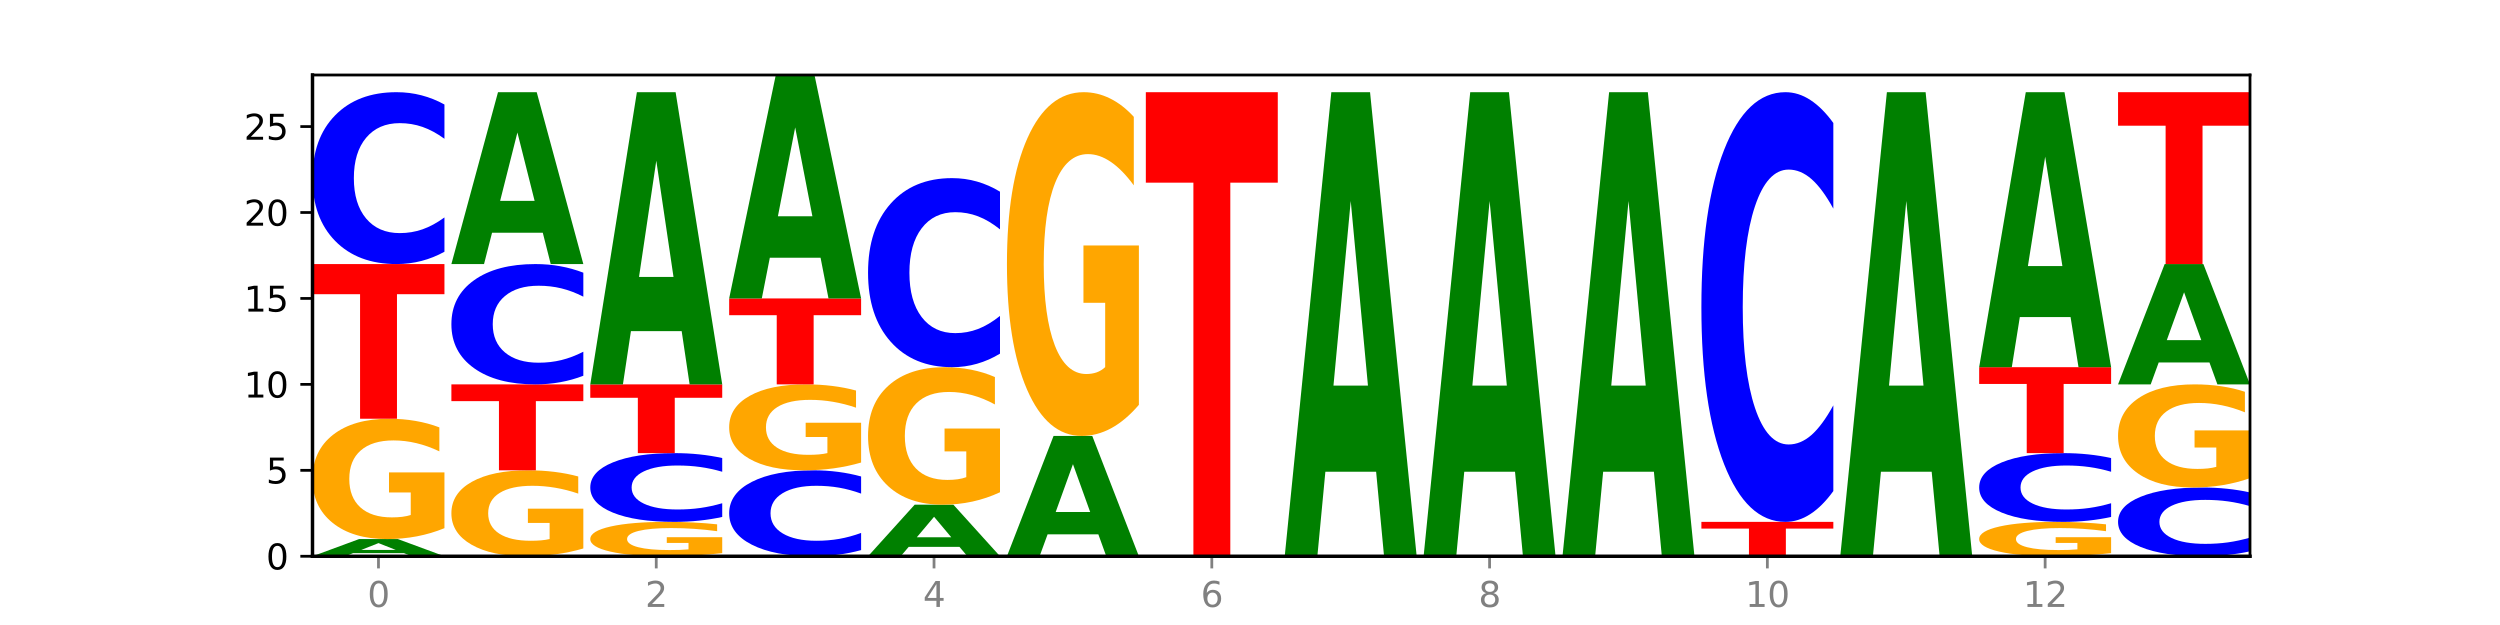 <?xml version="1.0" encoding="utf-8" standalone="no"?>
<!DOCTYPE svg PUBLIC "-//W3C//DTD SVG 1.1//EN"
  "http://www.w3.org/Graphics/SVG/1.1/DTD/svg11.dtd">
<svg xmlns:xlink="http://www.w3.org/1999/xlink" width="720pt" height="180pt" viewBox="0 0 720 180" xmlns="http://www.w3.org/2000/svg" version="1.1">
 <defs>
  <style type="text/css">*{stroke-linejoin: round; stroke-linecap: butt}</style>
 </defs>
 <g id="figure_1">
  <g id="patch_1">
   <path d="M 0 180 
L 720 180 
L 720 0 
L 0 0 
z
" style="fill: #ffffff"/>
  </g>
  <g id="axes_1">
   <g id="patch_2">
    <path d="M 90 160.2 
L 648 160.2 
L 648 21.6 
L 90 21.6 
z
" style="fill: #ffffff"/>
   </g>
   <g id="line2d_1">
    <path d="M 90 160.2 
L 648 160.2 
" clip-path="url(#p449f1e75b8)" style="fill: none; stroke: #000000; stroke-width: 0.5; stroke-linecap: square"/>
   </g>
   <g id="patch_3">
    <path d="M 116.323 159.298 
L 101.708 159.298 
L 99.401 160.2 
L 90 160.2 
L 103.425 155.25 
L 114.575 155.25 
L 128 160.2 
L 118.607 160.2 
L 116.323 159.298 
z
M 104.039 158.38 
L 113.969 158.38 
L 109.012 156.411 
L 104.039 158.38 
z
" clip-path="url(#p449f1e75b8)" style="fill: #008000"/>
   </g>
   <g id="patch_4">
    <path d="M 128 152.115 
Q 124.168 153.682 120.046 154.47 
Q 115.924 155.25 111.529 155.25 
Q 101.599 155.25 95.8 150.583 
Q 90 145.916 90 137.936 
Q 90 129.862 95.902 125.231 
Q 101.812 120.6 112.091 120.6 
Q 116.052 120.6 119.68 121.23 
Q 123.316 121.853 126.535 123.084 
L 126.535 129.991 
Q 123.214 128.409 119.926 127.629 
Q 116.639 126.841 113.335 126.841 
Q 107.22 126.841 103.907 129.719 
Q 100.594 132.589 100.594 137.936 
Q 100.594 143.232 103.788 146.124 
Q 106.982 149.009 112.858 149.009 
Q 114.459 149.009 115.83 148.844 
Q 117.201 148.672 118.291 148.314 
L 118.291 141.829 
L 112.032 141.829 
L 112.032 136.053 
L 128 136.053 
L 128 152.115 
z
" clip-path="url(#p449f1e75b8)" style="fill: #ffa600"/>
   </g>
   <g id="patch_5">
    <path d="M 90 76.05 
L 128 76.05 
L 128 84.738 
L 114.329 84.738 
L 114.329 120.6 
L 103.698 120.6 
L 103.698 84.738 
L 90 84.738 
L 90 76.05 
z
" clip-path="url(#p449f1e75b8)" style="fill: #ff0000"/>
   </g>
   <g id="patch_6">
    <path d="M 128 72.502 
Q 124.821 74.261 121.384 75.15 
Q 117.947 76.05 114.204 76.05 
Q 103.04 76.05 96.52 69.383 
Q 90 62.716 90 51.315 
Q 90 39.873 96.52 33.217 
Q 103.04 26.55 114.204 26.55 
Q 117.947 26.55 121.384 27.45 
Q 124.821 28.339 128 30.098 
L 128 39.965 
Q 124.793 37.634 121.681 36.55 
Q 118.569 35.466 115.132 35.466 
Q 108.966 35.466 105.434 39.689 
Q 101.91 43.902 101.91 51.315 
Q 101.91 58.698 105.434 62.921 
Q 108.966 67.134 115.132 67.134 
Q 118.569 67.134 121.681 66.05 
Q 124.793 64.956 128 62.624 
L 128 72.502 
z
" clip-path="url(#p449f1e75b8)" style="fill: #0000ff"/>
   </g>
   <g id="patch_7">
    <path d="M 168 157.961 
Q 164.168 159.08 160.046 159.643 
Q 155.924 160.2 151.529 160.2 
Q 141.599 160.2 135.8 156.867 
Q 130 153.533 130 147.833 
Q 130 142.066 135.902 138.758 
Q 141.812 135.45 152.091 135.45 
Q 156.052 135.45 159.68 135.9 
Q 163.316 136.345 166.535 137.224 
L 166.535 142.158 
Q 163.214 141.028 159.926 140.471 
Q 156.639 139.908 153.335 139.908 
Q 147.22 139.908 143.907 141.963 
Q 140.594 144.014 140.594 147.833 
Q 140.594 151.616 143.788 153.681 
Q 146.982 155.742 152.858 155.742 
Q 154.459 155.742 155.83 155.624 
Q 157.201 155.502 158.291 155.246 
L 158.291 150.614 
L 152.032 150.614 
L 152.032 146.488 
L 168 146.488 
L 168 157.961 
z
" clip-path="url(#p449f1e75b8)" style="fill: #ffa600"/>
   </g>
   <g id="patch_8">
    <path d="M 130 110.7 
L 168 110.7 
L 168 115.527 
L 154.329 115.527 
L 154.329 135.45 
L 143.698 135.45 
L 143.698 115.527 
L 130 115.527 
L 130 110.7 
z
" clip-path="url(#p449f1e75b8)" style="fill: #ff0000"/>
   </g>
   <g id="patch_9">
    <path d="M 168 108.216 
Q 164.821 109.447 161.384 110.07 
Q 157.947 110.7 154.204 110.7 
Q 143.04 110.7 136.52 106.033 
Q 130 101.366 130 93.386 
Q 130 85.376 136.52 80.717 
Q 143.04 76.05 154.204 76.05 
Q 157.947 76.05 161.384 76.68 
Q 164.821 77.303 168 78.534 
L 168 85.441 
Q 164.793 83.809 161.681 83.05 
Q 158.569 82.291 155.132 82.291 
Q 148.966 82.291 145.434 85.248 
Q 141.91 88.196 141.91 93.386 
Q 141.91 98.554 145.434 101.51 
Q 148.966 104.459 155.132 104.459 
Q 158.569 104.459 161.681 103.7 
Q 164.793 102.934 168 101.302 
L 168 108.216 
z
" clip-path="url(#p449f1e75b8)" style="fill: #0000ff"/>
   </g>
   <g id="patch_10">
    <path d="M 156.323 67.033 
L 141.708 67.033 
L 139.401 76.05 
L 130 76.05 
L 143.425 26.55 
L 154.575 26.55 
L 168 76.05 
L 158.607 76.05 
L 156.323 67.033 
z
M 144.039 57.846 
L 153.969 57.846 
L 149.012 38.156 
L 144.039 57.846 
z
" clip-path="url(#p449f1e75b8)" style="fill: #008000"/>
   </g>
   <g id="patch_11">
    <path d="M 208 159.304 
Q 204.168 159.752 200.046 159.977 
Q 195.924 160.2 191.529 160.2 
Q 181.599 160.2 175.8 158.867 
Q 170 157.533 170 155.253 
Q 170 152.946 175.902 151.623 
Q 181.812 150.3 192.091 150.3 
Q 196.052 150.3 199.68 150.48 
Q 203.316 150.658 206.535 151.01 
L 206.535 152.983 
Q 203.214 152.531 199.926 152.308 
Q 196.639 152.083 193.335 152.083 
Q 187.22 152.083 183.907 152.905 
Q 180.594 153.725 180.594 155.253 
Q 180.594 156.766 183.788 157.593 
Q 186.982 158.417 192.858 158.417 
Q 194.459 158.417 195.83 158.37 
Q 197.201 158.321 198.291 158.218 
L 198.291 156.366 
L 192.032 156.366 
L 192.032 154.715 
L 208 154.715 
L 208 159.304 
z
" clip-path="url(#p449f1e75b8)" style="fill: #ffa600"/>
   </g>
   <g id="patch_12">
    <path d="M 208 148.881 
Q 204.821 149.584 201.384 149.94 
Q 197.947 150.3 194.204 150.3 
Q 183.04 150.3 176.52 147.633 
Q 170 144.967 170 140.406 
Q 170 135.829 176.52 133.167 
Q 183.04 130.5 194.204 130.5 
Q 197.947 130.5 201.384 130.86 
Q 204.821 131.216 208 131.919 
L 208 135.866 
Q 204.793 134.934 201.681 134.5 
Q 198.569 134.067 195.132 134.067 
Q 188.966 134.067 185.434 135.756 
Q 181.91 137.441 181.91 140.406 
Q 181.91 143.359 185.434 145.048 
Q 188.966 146.733 195.132 146.733 
Q 198.569 146.733 201.681 146.3 
Q 204.793 145.862 208 144.93 
L 208 148.881 
z
" clip-path="url(#p449f1e75b8)" style="fill: #0000ff"/>
   </g>
   <g id="patch_13">
    <path d="M 170 110.7 
L 208 110.7 
L 208 114.562 
L 194.329 114.562 
L 194.329 130.5 
L 183.698 130.5 
L 183.698 114.562 
L 170 114.562 
L 170 110.7 
z
" clip-path="url(#p449f1e75b8)" style="fill: #ff0000"/>
   </g>
   <g id="patch_14">
    <path d="M 196.323 95.37 
L 181.708 95.37 
L 179.401 110.7 
L 170 110.7 
L 183.425 26.55 
L 194.575 26.55 
L 208 110.7 
L 198.607 110.7 
L 196.323 95.37 
z
M 184.039 79.752 
L 193.969 79.752 
L 189.012 46.28 
L 184.039 79.752 
z
" clip-path="url(#p449f1e75b8)" style="fill: #008000"/>
   </g>
   <g id="patch_15">
    <path d="M 248 158.426 
Q 244.821 159.305 241.384 159.75 
Q 237.947 160.2 234.204 160.2 
Q 223.04 160.2 216.52 156.867 
Q 210 153.533 210 147.833 
Q 210 142.112 216.52 138.783 
Q 223.04 135.45 234.204 135.45 
Q 237.947 135.45 241.384 135.9 
Q 244.821 136.345 248 137.224 
L 248 142.158 
Q 244.793 140.992 241.681 140.45 
Q 238.569 139.908 235.132 139.908 
Q 228.966 139.908 225.434 142.02 
Q 221.91 144.126 221.91 147.833 
Q 221.91 151.524 225.434 153.635 
Q 228.966 155.742 235.132 155.742 
Q 238.569 155.742 241.681 155.2 
Q 244.793 154.653 248 153.487 
L 248 158.426 
z
" clip-path="url(#p449f1e75b8)" style="fill: #0000ff"/>
   </g>
   <g id="patch_16">
    <path d="M 248 133.211 
Q 244.168 134.33 240.046 134.893 
Q 235.924 135.45 231.529 135.45 
Q 221.599 135.45 215.8 132.117 
Q 210 128.783 210 123.083 
Q 210 117.316 215.902 114.008 
Q 221.812 110.7 232.091 110.7 
Q 236.052 110.7 239.68 111.15 
Q 243.316 111.595 246.535 112.474 
L 246.535 117.408 
Q 243.214 116.278 239.926 115.721 
Q 236.639 115.158 233.335 115.158 
Q 227.22 115.158 223.907 117.213 
Q 220.594 119.264 220.594 123.083 
Q 220.594 126.866 223.788 128.931 
Q 226.982 130.992 232.858 130.992 
Q 234.459 130.992 235.83 130.874 
Q 237.201 130.752 238.291 130.496 
L 238.291 125.864 
L 232.032 125.864 
L 232.032 121.738 
L 248 121.738 
L 248 133.211 
z
" clip-path="url(#p449f1e75b8)" style="fill: #ffa600"/>
   </g>
   <g id="patch_17">
    <path d="M 210 85.95 
L 248 85.95 
L 248 90.777 
L 234.329 90.777 
L 234.329 110.7 
L 223.698 110.7 
L 223.698 90.777 
L 210 90.777 
L 210 85.95 
z
" clip-path="url(#p449f1e75b8)" style="fill: #ff0000"/>
   </g>
   <g id="patch_18">
    <path d="M 236.323 74.227 
L 221.708 74.227 
L 219.401 85.95 
L 210 85.95 
L 223.425 21.6 
L 234.575 21.6 
L 248 85.95 
L 238.607 85.95 
L 236.323 74.227 
z
M 224.039 62.284 
L 233.969 62.284 
L 229.012 36.688 
L 224.039 62.284 
z
" clip-path="url(#p449f1e75b8)" style="fill: #008000"/>
   </g>
   <g id="patch_19">
    <path d="M 276.323 157.495 
L 261.708 157.495 
L 259.401 160.2 
L 250 160.2 
L 263.425 145.35 
L 274.575 145.35 
L 288 160.2 
L 278.607 160.2 
L 276.323 157.495 
z
M 264.039 154.739 
L 273.969 154.739 
L 269.012 148.832 
L 264.039 154.739 
z
" clip-path="url(#p449f1e75b8)" style="fill: #008000"/>
   </g>
   <g id="patch_20">
    <path d="M 288 141.767 
Q 284.168 143.559 280.046 144.458 
Q 275.924 145.35 271.529 145.35 
Q 261.599 145.35 255.8 140.017 
Q 250 134.683 250 125.562 
Q 250 116.335 255.902 111.043 
Q 261.812 105.75 272.091 105.75 
Q 276.052 105.75 279.68 106.47 
Q 283.316 107.182 286.535 108.589 
L 286.535 116.482 
Q 283.214 114.675 279.926 113.783 
Q 276.639 112.883 273.335 112.883 
Q 267.22 112.883 263.907 116.171 
Q 260.594 119.452 260.594 125.562 
Q 260.594 131.616 263.788 134.92 
Q 266.982 138.217 272.858 138.217 
Q 274.459 138.217 275.83 138.029 
Q 277.201 137.832 278.291 137.423 
L 278.291 130.012 
L 272.032 130.012 
L 272.032 123.411 
L 288 123.411 
L 288 141.767 
z
" clip-path="url(#p449f1e75b8)" style="fill: #ffa600"/>
   </g>
   <g id="patch_21">
    <path d="M 288 101.847 
Q 284.821 103.782 281.384 104.76 
Q 277.947 105.75 274.204 105.75 
Q 263.04 105.75 256.52 98.417 
Q 250 91.083 250 78.542 
Q 250 65.956 256.52 58.633 
Q 263.04 51.3 274.204 51.3 
Q 277.947 51.3 281.384 52.29 
Q 284.821 53.268 288 55.203 
L 288 66.057 
Q 284.793 63.492 281.681 62.3 
Q 278.569 61.108 275.132 61.108 
Q 268.966 61.108 265.434 65.753 
Q 261.91 70.387 261.91 78.542 
Q 261.91 86.663 265.434 91.308 
Q 268.966 95.942 275.132 95.942 
Q 278.569 95.942 281.681 94.75 
Q 284.793 93.546 288 90.982 
L 288 101.847 
z
" clip-path="url(#p449f1e75b8)" style="fill: #0000ff"/>
   </g>
   <g id="patch_22">
    <path d="M 316.323 153.888 
L 301.708 153.888 
L 299.401 160.2 
L 290 160.2 
L 303.425 125.55 
L 314.575 125.55 
L 328 160.2 
L 318.607 160.2 
L 316.323 153.888 
z
M 304.039 147.457 
L 313.969 147.457 
L 309.012 133.674 
L 304.039 147.457 
z
" clip-path="url(#p449f1e75b8)" style="fill: #008000"/>
   </g>
   <g id="patch_23">
    <path d="M 328 116.593 
Q 324.168 121.071 320.046 123.321 
Q 315.924 125.55 311.529 125.55 
Q 301.599 125.55 295.8 112.216 
Q 290 98.883 290 76.081 
Q 290 53.013 295.902 39.781 
Q 301.812 26.55 312.091 26.55 
Q 316.052 26.55 319.68 28.35 
Q 323.316 30.129 326.535 33.646 
L 326.535 53.381 
Q 323.214 48.861 319.926 46.632 
Q 316.639 44.383 313.335 44.383 
Q 307.22 44.383 303.907 52.604 
Q 300.594 60.804 300.594 76.081 
Q 300.594 91.214 303.788 99.476 
Q 306.982 107.717 312.858 107.717 
Q 314.459 107.717 315.83 107.247 
Q 317.201 106.756 318.291 105.734 
L 318.291 87.206 
L 312.032 87.206 
L 312.032 70.702 
L 328 70.702 
L 328 116.593 
z
" clip-path="url(#p449f1e75b8)" style="fill: #ffa600"/>
   </g>
   <g id="patch_24">
    <path d="M 330 26.55 
L 368 26.55 
L 368 52.615 
L 354.329 52.615 
L 354.329 160.2 
L 343.698 160.2 
L 343.698 52.615 
L 330 52.615 
L 330 26.55 
z
" clip-path="url(#p449f1e75b8)" style="fill: #ff0000"/>
   </g>
   <g id="patch_25">
    <path d="M 396.323 135.853 
L 381.708 135.853 
L 379.401 160.2 
L 370 160.2 
L 383.425 26.55 
L 394.575 26.55 
L 408 160.2 
L 398.607 160.2 
L 396.323 135.853 
z
M 384.039 111.048 
L 393.969 111.048 
L 389.012 57.886 
L 384.039 111.048 
z
" clip-path="url(#p449f1e75b8)" style="fill: #008000"/>
   </g>
   <g id="patch_26">
    <path d="M 436.323 135.853 
L 421.708 135.853 
L 419.401 160.2 
L 410 160.2 
L 423.425 26.55 
L 434.575 26.55 
L 448 160.2 
L 438.607 160.2 
L 436.323 135.853 
z
M 424.039 111.048 
L 433.969 111.048 
L 429.012 57.886 
L 424.039 111.048 
z
" clip-path="url(#p449f1e75b8)" style="fill: #008000"/>
   </g>
   <g id="patch_27">
    <path d="M 476.323 135.853 
L 461.708 135.853 
L 459.401 160.2 
L 450 160.2 
L 463.425 26.55 
L 474.575 26.55 
L 488 160.2 
L 478.607 160.2 
L 476.323 135.853 
z
M 464.039 111.048 
L 473.969 111.048 
L 469.012 57.886 
L 464.039 111.048 
z
" clip-path="url(#p449f1e75b8)" style="fill: #008000"/>
   </g>
   <g id="patch_28">
    <path d="M 490 150.3 
L 528 150.3 
L 528 152.231 
L 514.329 152.231 
L 514.329 160.2 
L 503.698 160.2 
L 503.698 152.231 
L 490 152.231 
L 490 150.3 
z
" clip-path="url(#p449f1e75b8)" style="fill: #ff0000"/>
   </g>
   <g id="patch_29">
    <path d="M 528 141.43 
Q 524.821 145.826 521.384 148.05 
Q 517.947 150.3 514.204 150.3 
Q 503.04 150.3 496.52 133.633 
Q 490 116.966 490 88.463 
Q 490 59.858 496.52 43.217 
Q 503.04 26.55 514.204 26.55 
Q 517.947 26.55 521.384 28.8 
Q 524.821 31.024 528 35.42 
L 528 60.089 
Q 524.793 54.26 521.681 51.551 
Q 518.569 48.841 515.132 48.841 
Q 508.966 48.841 505.434 59.398 
Q 501.91 69.93 501.91 88.463 
Q 501.91 106.92 505.434 117.477 
Q 508.966 128.009 515.132 128.009 
Q 518.569 128.009 521.681 125.299 
Q 524.793 122.564 528 116.736 
L 528 141.43 
z
" clip-path="url(#p449f1e75b8)" style="fill: #0000ff"/>
   </g>
   <g id="patch_30">
    <path d="M 556.323 135.853 
L 541.708 135.853 
L 539.401 160.2 
L 530 160.2 
L 543.425 26.55 
L 554.575 26.55 
L 568 160.2 
L 558.607 160.2 
L 556.323 135.853 
z
M 544.039 111.048 
L 553.969 111.048 
L 549.012 57.886 
L 544.039 111.048 
z
" clip-path="url(#p449f1e75b8)" style="fill: #008000"/>
   </g>
   <g id="patch_31">
    <path d="M 608 159.304 
Q 604.168 159.752 600.046 159.977 
Q 595.924 160.2 591.529 160.2 
Q 581.599 160.2 575.8 158.867 
Q 570 157.533 570 155.253 
Q 570 152.946 575.902 151.623 
Q 581.812 150.3 592.091 150.3 
Q 596.052 150.3 599.68 150.48 
Q 603.316 150.658 606.535 151.01 
L 606.535 152.983 
Q 603.214 152.531 599.926 152.308 
Q 596.639 152.083 593.335 152.083 
Q 587.22 152.083 583.907 152.905 
Q 580.594 153.725 580.594 155.253 
Q 580.594 156.766 583.788 157.593 
Q 586.982 158.417 592.858 158.417 
Q 594.459 158.417 595.83 158.37 
Q 597.201 158.321 598.291 158.218 
L 598.291 156.366 
L 592.032 156.366 
L 592.032 154.715 
L 608 154.715 
L 608 159.304 
z
" clip-path="url(#p449f1e75b8)" style="fill: #ffa600"/>
   </g>
   <g id="patch_32">
    <path d="M 608 148.881 
Q 604.821 149.584 601.384 149.94 
Q 597.947 150.3 594.204 150.3 
Q 583.04 150.3 576.52 147.633 
Q 570 144.967 570 140.406 
Q 570 135.829 576.52 133.167 
Q 583.04 130.5 594.204 130.5 
Q 597.947 130.5 601.384 130.86 
Q 604.821 131.216 608 131.919 
L 608 135.866 
Q 604.793 134.934 601.681 134.5 
Q 598.569 134.067 595.132 134.067 
Q 588.966 134.067 585.434 135.756 
Q 581.91 137.441 581.91 140.406 
Q 581.91 143.359 585.434 145.048 
Q 588.966 146.733 595.132 146.733 
Q 598.569 146.733 601.681 146.3 
Q 604.793 145.862 608 144.93 
L 608 148.881 
z
" clip-path="url(#p449f1e75b8)" style="fill: #0000ff"/>
   </g>
   <g id="patch_33">
    <path d="M 570 105.75 
L 608 105.75 
L 608 110.577 
L 594.329 110.577 
L 594.329 130.5 
L 583.698 130.5 
L 583.698 110.577 
L 570 110.577 
L 570 105.75 
z
" clip-path="url(#p449f1e75b8)" style="fill: #ff0000"/>
   </g>
   <g id="patch_34">
    <path d="M 596.323 91.322 
L 581.708 91.322 
L 579.401 105.75 
L 570 105.75 
L 583.425 26.55 
L 594.575 26.55 
L 608 105.75 
L 598.607 105.75 
L 596.323 91.322 
z
M 584.039 76.623 
L 593.969 76.623 
L 589.012 45.119 
L 584.039 76.623 
z
" clip-path="url(#p449f1e75b8)" style="fill: #008000"/>
   </g>
   <g id="patch_35">
    <path d="M 648 158.781 
Q 644.821 159.484 641.384 159.84 
Q 637.947 160.2 634.204 160.2 
Q 623.04 160.2 616.52 157.533 
Q 610 154.867 610 150.306 
Q 610 145.729 616.52 143.067 
Q 623.04 140.4 634.204 140.4 
Q 637.947 140.4 641.384 140.76 
Q 644.821 141.116 648 141.819 
L 648 145.766 
Q 644.793 144.834 641.681 144.4 
Q 638.569 143.967 635.132 143.967 
Q 628.966 143.967 625.434 145.656 
Q 621.91 147.341 621.91 150.306 
Q 621.91 153.259 625.434 154.948 
Q 628.966 156.633 635.132 156.633 
Q 638.569 156.633 641.681 156.2 
Q 644.793 155.762 648 154.83 
L 648 158.781 
z
" clip-path="url(#p449f1e75b8)" style="fill: #0000ff"/>
   </g>
   <g id="patch_36">
    <path d="M 648 137.713 
Q 644.168 139.056 640.046 139.731 
Q 635.924 140.4 631.529 140.4 
Q 621.599 140.4 615.8 136.4 
Q 610 132.4 610 125.559 
Q 610 118.639 615.902 114.669 
Q 621.812 110.7 632.091 110.7 
Q 636.052 110.7 639.68 111.24 
Q 643.316 111.774 646.535 112.829 
L 646.535 118.749 
Q 643.214 117.393 639.926 116.725 
Q 636.639 116.05 633.335 116.05 
Q 627.22 116.05 623.907 118.516 
Q 620.594 120.976 620.594 125.559 
Q 620.594 130.099 623.788 132.578 
Q 626.982 135.05 632.858 135.05 
Q 634.459 135.05 635.83 134.909 
Q 637.201 134.762 638.291 134.455 
L 638.291 128.897 
L 632.032 128.897 
L 632.032 123.946 
L 648 123.946 
L 648 137.713 
z
" clip-path="url(#p449f1e75b8)" style="fill: #ffa600"/>
   </g>
   <g id="patch_37">
    <path d="M 636.323 104.388 
L 621.708 104.388 
L 619.401 110.7 
L 610 110.7 
L 623.425 76.05 
L 634.575 76.05 
L 648 110.7 
L 638.607 110.7 
L 636.323 104.388 
z
M 624.039 97.957 
L 633.969 97.957 
L 629.012 84.174 
L 624.039 97.957 
z
" clip-path="url(#p449f1e75b8)" style="fill: #008000"/>
   </g>
   <g id="patch_38">
    <path d="M 610 26.55 
L 648 26.55 
L 648 36.204 
L 634.329 36.204 
L 634.329 76.05 
L 623.698 76.05 
L 623.698 36.204 
L 610 36.204 
L 610 26.55 
z
" clip-path="url(#p449f1e75b8)" style="fill: #ff0000"/>
   </g>
   <g id="matplotlib.axis_1">
    <g id="xtick_1">
     <g id="line2d_2">
      <defs>
       <path id="m4c88dc0f8e" d="M 0 0 
L 0 3.5 
" style="stroke: #808080; stroke-width: 0.8"/>
      </defs>
      <g>
       <use xlink:href="#m4c88dc0f8e" x="109" y="160.2" style="fill: #808080; stroke: #808080; stroke-width: 0.8"/>
      </g>
     </g>
     <g id="text_1">
      <!-- 0 -->
      <g style="fill: #808080" transform="translate(105.819 174.798) scale(0.1 -0.1)">
       <defs>
        <path id="DejaVuSans-30" d="M 2034 4250 
Q 1547 4250 1301 3770 
Q 1056 3291 1056 2328 
Q 1056 1369 1301 889 
Q 1547 409 2034 409 
Q 2525 409 2770 889 
Q 3016 1369 3016 2328 
Q 3016 3291 2770 3770 
Q 2525 4250 2034 4250 
z
M 2034 4750 
Q 2819 4750 3233 4129 
Q 3647 3509 3647 2328 
Q 3647 1150 3233 529 
Q 2819 -91 2034 -91 
Q 1250 -91 836 529 
Q 422 1150 422 2328 
Q 422 3509 836 4129 
Q 1250 4750 2034 4750 
z
" transform="scale(0.016)"/>
       </defs>
       <use xlink:href="#DejaVuSans-30"/>
      </g>
     </g>
    </g>
    <g id="xtick_2">
     <g id="line2d_3">
      <g>
       <use xlink:href="#m4c88dc0f8e" x="189" y="160.2" style="fill: #808080; stroke: #808080; stroke-width: 0.8"/>
      </g>
     </g>
     <g id="text_2">
      <!-- 2 -->
      <g style="fill: #808080" transform="translate(185.819 174.798) scale(0.1 -0.1)">
       <defs>
        <path id="DejaVuSans-32" d="M 1228 531 
L 3431 531 
L 3431 0 
L 469 0 
L 469 531 
Q 828 903 1448 1529 
Q 2069 2156 2228 2338 
Q 2531 2678 2651 2914 
Q 2772 3150 2772 3378 
Q 2772 3750 2511 3984 
Q 2250 4219 1831 4219 
Q 1534 4219 1204 4116 
Q 875 4013 500 3803 
L 500 4441 
Q 881 4594 1212 4672 
Q 1544 4750 1819 4750 
Q 2544 4750 2975 4387 
Q 3406 4025 3406 3419 
Q 3406 3131 3298 2873 
Q 3191 2616 2906 2266 
Q 2828 2175 2409 1742 
Q 1991 1309 1228 531 
z
" transform="scale(0.016)"/>
       </defs>
       <use xlink:href="#DejaVuSans-32"/>
      </g>
     </g>
    </g>
    <g id="xtick_3">
     <g id="line2d_4">
      <g>
       <use xlink:href="#m4c88dc0f8e" x="269" y="160.2" style="fill: #808080; stroke: #808080; stroke-width: 0.8"/>
      </g>
     </g>
     <g id="text_3">
      <!-- 4 -->
      <g style="fill: #808080" transform="translate(265.819 174.798) scale(0.1 -0.1)">
       <defs>
        <path id="DejaVuSans-34" d="M 2419 4116 
L 825 1625 
L 2419 1625 
L 2419 4116 
z
M 2253 4666 
L 3047 4666 
L 3047 1625 
L 3713 1625 
L 3713 1100 
L 3047 1100 
L 3047 0 
L 2419 0 
L 2419 1100 
L 313 1100 
L 313 1709 
L 2253 4666 
z
" transform="scale(0.016)"/>
       </defs>
       <use xlink:href="#DejaVuSans-34"/>
      </g>
     </g>
    </g>
    <g id="xtick_4">
     <g id="line2d_5">
      <g>
       <use xlink:href="#m4c88dc0f8e" x="349" y="160.2" style="fill: #808080; stroke: #808080; stroke-width: 0.8"/>
      </g>
     </g>
     <g id="text_4">
      <!-- 6 -->
      <g style="fill: #808080" transform="translate(345.819 174.798) scale(0.1 -0.1)">
       <defs>
        <path id="DejaVuSans-36" d="M 2113 2584 
Q 1688 2584 1439 2293 
Q 1191 2003 1191 1497 
Q 1191 994 1439 701 
Q 1688 409 2113 409 
Q 2538 409 2786 701 
Q 3034 994 3034 1497 
Q 3034 2003 2786 2293 
Q 2538 2584 2113 2584 
z
M 3366 4563 
L 3366 3988 
Q 3128 4100 2886 4159 
Q 2644 4219 2406 4219 
Q 1781 4219 1451 3797 
Q 1122 3375 1075 2522 
Q 1259 2794 1537 2939 
Q 1816 3084 2150 3084 
Q 2853 3084 3261 2657 
Q 3669 2231 3669 1497 
Q 3669 778 3244 343 
Q 2819 -91 2113 -91 
Q 1303 -91 875 529 
Q 447 1150 447 2328 
Q 447 3434 972 4092 
Q 1497 4750 2381 4750 
Q 2619 4750 2861 4703 
Q 3103 4656 3366 4563 
z
" transform="scale(0.016)"/>
       </defs>
       <use xlink:href="#DejaVuSans-36"/>
      </g>
     </g>
    </g>
    <g id="xtick_5">
     <g id="line2d_6">
      <g>
       <use xlink:href="#m4c88dc0f8e" x="429" y="160.2" style="fill: #808080; stroke: #808080; stroke-width: 0.8"/>
      </g>
     </g>
     <g id="text_5">
      <!-- 8 -->
      <g style="fill: #808080" transform="translate(425.819 174.798) scale(0.1 -0.1)">
       <defs>
        <path id="DejaVuSans-38" d="M 2034 2216 
Q 1584 2216 1326 1975 
Q 1069 1734 1069 1313 
Q 1069 891 1326 650 
Q 1584 409 2034 409 
Q 2484 409 2743 651 
Q 3003 894 3003 1313 
Q 3003 1734 2745 1975 
Q 2488 2216 2034 2216 
z
M 1403 2484 
Q 997 2584 770 2862 
Q 544 3141 544 3541 
Q 544 4100 942 4425 
Q 1341 4750 2034 4750 
Q 2731 4750 3128 4425 
Q 3525 4100 3525 3541 
Q 3525 3141 3298 2862 
Q 3072 2584 2669 2484 
Q 3125 2378 3379 2068 
Q 3634 1759 3634 1313 
Q 3634 634 3220 271 
Q 2806 -91 2034 -91 
Q 1263 -91 848 271 
Q 434 634 434 1313 
Q 434 1759 690 2068 
Q 947 2378 1403 2484 
z
M 1172 3481 
Q 1172 3119 1398 2916 
Q 1625 2713 2034 2713 
Q 2441 2713 2670 2916 
Q 2900 3119 2900 3481 
Q 2900 3844 2670 4047 
Q 2441 4250 2034 4250 
Q 1625 4250 1398 4047 
Q 1172 3844 1172 3481 
z
" transform="scale(0.016)"/>
       </defs>
       <use xlink:href="#DejaVuSans-38"/>
      </g>
     </g>
    </g>
    <g id="xtick_6">
     <g id="line2d_7">
      <g>
       <use xlink:href="#m4c88dc0f8e" x="509" y="160.2" style="fill: #808080; stroke: #808080; stroke-width: 0.8"/>
      </g>
     </g>
     <g id="text_6">
      <!-- 10 -->
      <g style="fill: #808080" transform="translate(502.637 174.798) scale(0.1 -0.1)">
       <defs>
        <path id="DejaVuSans-31" d="M 794 531 
L 1825 531 
L 1825 4091 
L 703 3866 
L 703 4441 
L 1819 4666 
L 2450 4666 
L 2450 531 
L 3481 531 
L 3481 0 
L 794 0 
L 794 531 
z
" transform="scale(0.016)"/>
       </defs>
       <use xlink:href="#DejaVuSans-31"/>
       <use xlink:href="#DejaVuSans-30" x="63.623"/>
      </g>
     </g>
    </g>
    <g id="xtick_7">
     <g id="line2d_8">
      <g>
       <use xlink:href="#m4c88dc0f8e" x="589" y="160.2" style="fill: #808080; stroke: #808080; stroke-width: 0.8"/>
      </g>
     </g>
     <g id="text_7">
      <!-- 12 -->
      <g style="fill: #808080" transform="translate(582.638 174.798) scale(0.1 -0.1)">
       <use xlink:href="#DejaVuSans-31"/>
       <use xlink:href="#DejaVuSans-32" x="63.623"/>
      </g>
     </g>
    </g>
   </g>
   <g id="matplotlib.axis_2">
    <g id="ytick_1">
     <g id="line2d_9">
      <defs>
       <path id="mab1fcf019b" d="M 0 0 
L -3.5 0 
" style="stroke: #000000; stroke-width: 0.8"/>
      </defs>
      <g>
       <use xlink:href="#mab1fcf019b" x="90" y="160.2" style="stroke: #000000; stroke-width: 0.8"/>
      </g>
     </g>
     <g id="text_8">
      <!-- 0 -->
      <g transform="translate(76.638 163.999) scale(0.1 -0.1)">
       <use xlink:href="#DejaVuSans-30"/>
      </g>
     </g>
    </g>
    <g id="ytick_2">
     <g id="line2d_10">
      <g>
       <use xlink:href="#mab1fcf019b" x="90" y="135.45" style="stroke: #000000; stroke-width: 0.8"/>
      </g>
     </g>
     <g id="text_9">
      <!-- 5 -->
      <g transform="translate(76.638 139.249) scale(0.1 -0.1)">
       <defs>
        <path id="DejaVuSans-35" d="M 691 4666 
L 3169 4666 
L 3169 4134 
L 1269 4134 
L 1269 2991 
Q 1406 3038 1543 3061 
Q 1681 3084 1819 3084 
Q 2600 3084 3056 2656 
Q 3513 2228 3513 1497 
Q 3513 744 3044 326 
Q 2575 -91 1722 -91 
Q 1428 -91 1123 -41 
Q 819 9 494 109 
L 494 744 
Q 775 591 1075 516 
Q 1375 441 1709 441 
Q 2250 441 2565 725 
Q 2881 1009 2881 1497 
Q 2881 1984 2565 2268 
Q 2250 2553 1709 2553 
Q 1456 2553 1204 2497 
Q 953 2441 691 2322 
L 691 4666 
z
" transform="scale(0.016)"/>
       </defs>
       <use xlink:href="#DejaVuSans-35"/>
      </g>
     </g>
    </g>
    <g id="ytick_3">
     <g id="line2d_11">
      <g>
       <use xlink:href="#mab1fcf019b" x="90" y="110.7" style="stroke: #000000; stroke-width: 0.8"/>
      </g>
     </g>
     <g id="text_10">
      <!-- 10 -->
      <g transform="translate(70.275 114.499) scale(0.1 -0.1)">
       <use xlink:href="#DejaVuSans-31"/>
       <use xlink:href="#DejaVuSans-30" x="63.623"/>
      </g>
     </g>
    </g>
    <g id="ytick_4">
     <g id="line2d_12">
      <g>
       <use xlink:href="#mab1fcf019b" x="90" y="85.95" style="stroke: #000000; stroke-width: 0.8"/>
      </g>
     </g>
     <g id="text_11">
      <!-- 15 -->
      <g transform="translate(70.275 89.749) scale(0.1 -0.1)">
       <use xlink:href="#DejaVuSans-31"/>
       <use xlink:href="#DejaVuSans-35" x="63.623"/>
      </g>
     </g>
    </g>
    <g id="ytick_5">
     <g id="line2d_13">
      <g>
       <use xlink:href="#mab1fcf019b" x="90" y="61.2" style="stroke: #000000; stroke-width: 0.8"/>
      </g>
     </g>
     <g id="text_12">
      <!-- 20 -->
      <g transform="translate(70.275 64.999) scale(0.1 -0.1)">
       <use xlink:href="#DejaVuSans-32"/>
       <use xlink:href="#DejaVuSans-30" x="63.623"/>
      </g>
     </g>
    </g>
    <g id="ytick_6">
     <g id="line2d_14">
      <g>
       <use xlink:href="#mab1fcf019b" x="90" y="36.45" style="stroke: #000000; stroke-width: 0.8"/>
      </g>
     </g>
     <g id="text_13">
      <!-- 25 -->
      <g transform="translate(70.275 40.249) scale(0.1 -0.1)">
       <use xlink:href="#DejaVuSans-32"/>
       <use xlink:href="#DejaVuSans-35" x="63.623"/>
      </g>
     </g>
    </g>
   </g>
   <g id="patch_39">
    <path d="M 90 160.2 
L 90 21.6 
" style="fill: none; stroke: #000000; stroke-linejoin: miter; stroke-linecap: square"/>
   </g>
   <g id="patch_40">
    <path d="M 648 160.2 
L 648 21.6 
" style="fill: none; stroke: #000000; stroke-width: 0.8; stroke-linejoin: miter; stroke-linecap: square"/>
   </g>
   <g id="patch_41">
    <path d="M 90 160.2 
L 648 160.2 
" style="fill: none; stroke: #000000; stroke-linejoin: miter; stroke-linecap: square"/>
   </g>
   <g id="patch_42">
    <path d="M 90 21.6 
L 648 21.6 
" style="fill: none; stroke: #000000; stroke-width: 0.8; stroke-linejoin: miter; stroke-linecap: square"/>
   </g>
  </g>
 </g>
 <defs>
  <clipPath id="p449f1e75b8">
   <rect x="90" y="21.6" width="558" height="138.6"/>
  </clipPath>
 </defs>
</svg>
